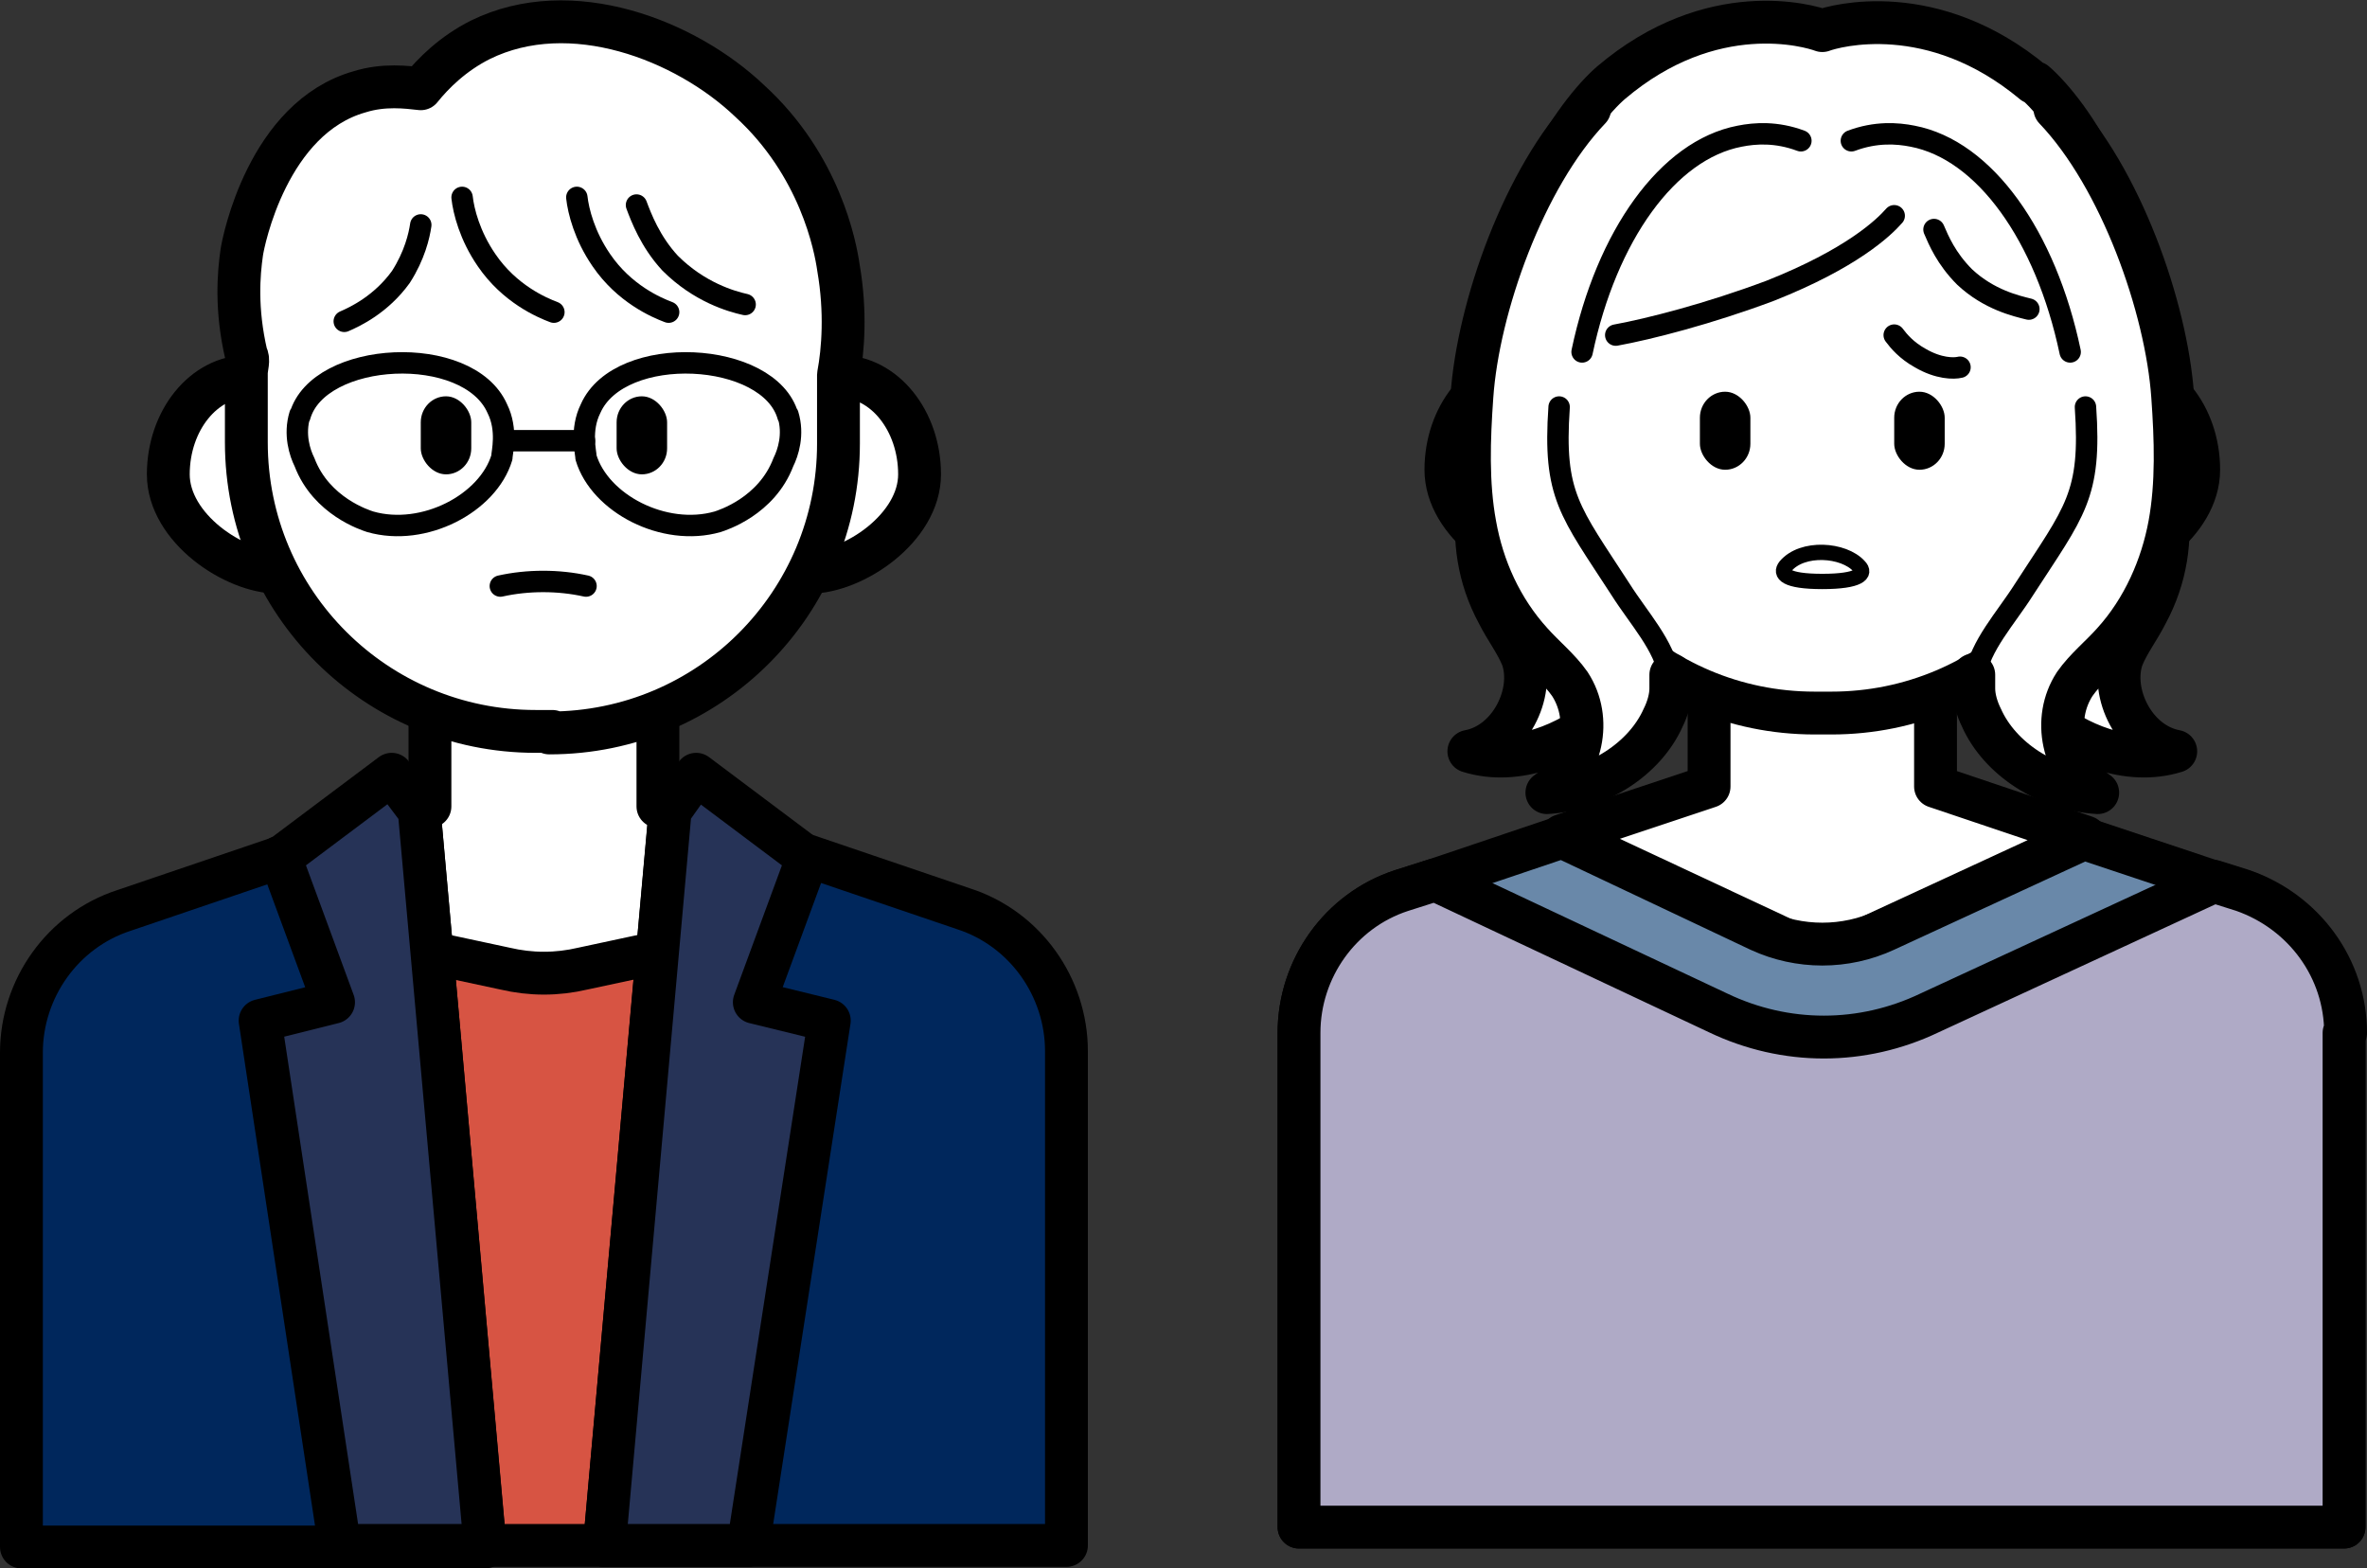 <?xml version="1.0" encoding="UTF-8"?>
<svg id="_レイヤー_1" data-name="レイヤー_1" xmlns="http://www.w3.org/2000/svg" width="154.7" height="102.5" version="1.1" viewBox="0 0 154.7 102.5">
  <rect x="0" y="0" width="154.7" height="102.5" fill="#333333" stroke="none"/>
  <!-- Generator: Adobe Illustrator 29.2.1, SVG Export Plug-In . SVG Version: 2.1.0 Build 116)  -->
  <defs>
    <style>
      .st0 {
        fill: #00275c;
      }

      .st0, .st1, .st2, .st3, .st4, .st5, .st6, .st7 {
        stroke: #000;
        stroke-linecap: round;
        stroke-linejoin: round;
      }

      .st0, .st3, .st4, .st5, .st6, .st7 {
        stroke-width: 2.8px;
      }

      .st1 {
        stroke-width: 1px;
      }

      .st1, .st2 {
        fill: none;
      }

      .st2 {
        stroke-width: 1.4px;
      }

      .st3 {
        fill: #d75443;
      }

      .st4 {
        fill: #afaac6;
      }

      .st5 {
        fill: #6988a9;
      }

      .st6 {
        fill: #263357;
      }

      .st7 {
        fill: #fff;
      }
    </style>
  </defs>
  <g>
    <path class="st7" d="M16.2,24.6c-2.9,0-5.2,2.9-5.2,6.4s4.3,6.4,7.2,6.4h0"/>
    <path class="st7" d="M52.9,37.4h0c2.9,0,7.2-2.9,7.2-6.4,0-3.5-2.3-6.4-5.2-6.4"/>
    <polygon class="st7" points="52.7 56 35.6 69.8 17.8 56.7 28.1 52.7 28.1 43.3 43 43.3 43 52.7 52.7 56"/>
    <path class="st3" d="M43.8,62.1l-4.3,38.9h-7.8l-4.3-38.9h0s5.6,1.2,5.6,1.2c1.7.4,3.4.4,5.1,0l5.6-1.2Z"/>
    <path class="st0" d="M27.4,53l4.3,48.1H1.4v-32.3c0-4.2,2.7-8,6.7-9.3l10.3-3.5h0s.2,0,.2,0l8.8-2.9Z"/>
    <path class="st0" d="M69.7,68.7v32.3h-30.2l4.3-48.1,8.9,3,10.3,3.5c4,1.3,6.7,5.1,6.7,9.3Z"/>
    <path class="st7" d="M36.1,47.8h-1.1c-10.4,0-18.9-8.4-18.9-18.9v-4.5c0-.4.2-.9,0-1.2-.7-3-.5-5.3-.3-6.7.1-.7,1.7-8.8,7.7-10.5,1.6-.5,3.1-.3,4-.2.8-1,2.1-2.3,3.9-3.2,5.9-2.9,13.4,0,17.6,4,4.6,4.2,5.6,9.5,5.8,10.9.5,2.9.3,5.4,0,7v4.5c0,10.4-8.4,18.9-18.9,18.9Z"/>
    <rect x="27.5" y="25.9" width="3.3" height="5.1" rx="1.7" ry="1.7"/>
    <rect x="40.3" y="25.9" width="3.3" height="5.1" rx="1.7" ry="1.7"/>
    <path class="st2" d="M38.3,38.3h0c-1.8-.4-3.8-.4-5.6,0h0"/>
    <path class="st2" d="M37.7,12.9c.1.9.5,2.5,1.6,4.1,1.5,2.2,3.6,3.1,4.4,3.4"/>
    <path class="st2" d="M27.5,14.7c-.1.7-.4,2-1.3,3.4-1.3,1.8-3,2.6-3.7,2.9"/>
    <path class="st2" d="M30.2,12.9c.1.9.5,2.5,1.6,4.1,1.5,2.2,3.6,3.1,4.4,3.4"/>
    <path class="st2" d="M41.6,13.4c.3.8.9,2.4,2.2,3.8,1.9,1.9,4,2.5,4.9,2.7"/>
    <polygon class="st6" points="54.2 66.7 48.9 101 39.5 101 43.8 53 45.5 50.6 52.7 56 52.8 56 49.3 65.5 54.2 66.7"/>
    <polygon class="st6" points="31.7 101 22.2 101 17 66.7 21.8 65.5 18.3 56 18.4 56 18.4 56 25.6 50.6 27.4 53 27.4 53 31.7 101"/>
    <g>
      <line class="st2" x1="33" y1="28.8" x2="38.2" y2="28.8"/>
      <path class="st2" d="M51.5,27.1c.4,1.3,0,2.5-.3,3.1-1.1,2.9-4,3.8-4.3,3.9-3.5,1-7.7-1.2-8.6-4.2,0-.3-.4-1.8.3-3.2,1.9-4.3,11.7-3.8,12.9.5Z"/>
      <path class="st2" d="M19.6,27.1c-.4,1.3,0,2.5.3,3.1,1.1,2.9,4,3.8,4.3,3.9,3.5,1,7.7-1.2,8.6-4.2,0-.3.4-1.8-.3-3.2-1.9-4.3-11.7-3.8-12.9.5Z"/>
    </g>
  </g>
  <g>
    <path class="st7" d="M126.8,14.5c5.3,1.9,10.6,7.6,12.6,11.9,1,2.1,1.9,4.2,2.2,6.5.3,2.3,0,4.8-1.3,7.2-.5,1-1.2,1.9-1.6,2.9-.8,2.3.8,5.6,3.5,6.1-3.2,1-6.6-.6-8.5-2.2-.4-.4-.8-.8-1-1.3-.8-1.8.5-4,1.2-6.1,1.6-5,2.4-6.1.4-10.4"/>
    <path class="st7" d="M111.4,14.5c-5.3,1.9-10.6,7.6-12.6,11.9-1,2.1-1.9,4.2-2.2,6.5-.3,2.3,0,4.8,1.3,7.2.5,1,1.2,1.9,1.6,2.9.8,2.3-.8,5.6-3.5,6.1,3.2,1,6.6-.6,8.5-2.2.4-.4.8-.8,1-1.3.8-1.8-.5-4-1.2-6.1-1.6-5-2.4-6.1-.4-10.4"/>
    <path class="st7" d="M99.7,24.3c-2.9,0-5.2,2.9-5.2,6.4s4.3,6.4,7.2,6.4h0"/>
    <path class="st7" d="M136.5,37.1h0c2.9,0,7.2-2.9,7.2-6.4,0-3.5-2.3-6.4-5.2-6.4"/>
    <polygon class="st7" points="136.3 54.7 119.2 62.6 102.1 54.6 111.7 51.4 111.7 42 126.5 42 126.5 51.4 136.3 54.7"/>
    <path class="st5" d="M153.2,67.5v32.3h-68.3v-32.3c0-4.2,2.7-8,6.7-9.3l2.2-.7,8.3-2.8,12.9,6.1c2.6,1.2,5.6,1.2,8.2,0l13-6,8.4,2.8,1.9.6c4,1.4,6.7,5.1,6.7,9.3Z"/>
    <path class="st4" d="M153.2,67.5v32.3h-68.3v-32.3c0-4.2,2.7-8,6.7-9.3l2.2-.7,18.5,8.7c4.4,2.1,9.4,2.1,13.8,0l18.6-8.6,1.9.6c4,1.4,6.7,5.1,6.7,9.3Z"/>
    <path class="st7" d="M132.9,5.4c-6.6-5.5-13-3.7-13.8-3.4-.8-.3-7.2-2.2-13.8,3.4-2.1,1.8-7.6,8.9-5.6,17.5,0,0,0,.2,0,.3v4.5c0,10.4,8.4,18.9,18.9,18.9h1.1c10.4,0,18.9-8.4,18.9-18.9v-4.5c0-.1,0-.2,0-.3,1.9-8.5-3.5-15.7-5.6-17.5Z"/>
    <rect x="111.1" y="25.6" width="3.3" height="5.1" rx="1.7" ry="1.7"/>
    <rect x="123.8" y="25.6" width="3.3" height="5.1" rx="1.7" ry="1.7"/>
    <path class="st7" d="M103.9,7.1c-4.3,4.5-7.3,13-7.7,18.8-.2,2.8-.3,5.7.2,8.4.5,2.8,1.7,5.5,3.7,7.7.8.9,1.8,1.7,2.5,2.7,1.5,2.3.8,5.5-1.5,7.1,3.3-.2,6.4-2.2,7.6-4.9.3-.6.5-1.3.5-1.9,0-.3,0-.6,0-.9"/>
    <path class="st7" d="M134.3,7.1c4.3,4.5,7.3,13,7.7,18.8.2,2.8.3,5.7-.2,8.4s-1.7,5.5-3.7,7.7c-.8.9-1.8,1.7-2.5,2.7-1.5,2.3-.8,5.5,1.5,7.1-3.3-.2-6.4-2.2-7.6-4.9-.3-.6-.5-1.3-.5-1.9,0-.3,0-.6,0-.9"/>
    <path class="st2" d="M105.6,21.9c2.2-.4,6.1-1.4,10.1-2.9,5.3-2.1,7.4-4.1,8.1-4.9"/>
    <path class="st2" d="M126.4,15c.3.7.8,1.9,2,3.1,1.6,1.5,3.4,1.9,4.2,2.1"/>
    <path class="st2" d="M129.1,44.2c.3-2,2-3.8,3.2-5.7,3.3-5.1,4.4-6.1,4-11.9"/>
    <path class="st2" d="M103.4,23c1.6-7.6,5.6-13.2,10.3-14.1,1-.2,2.4-.3,4,.3"/>
    <path class="st2" d="M135.3,23c-1.6-7.6-5.6-13.2-10.3-14.1-1-.2-2.4-.3-4,.3"/>
    <path class="st2" d="M109.1,44.2c-.3-2-2-3.8-3.2-5.7-3.3-5.1-4.4-6.1-4-11.9"/>
    <path class="st2" d="M123.8,21.9c.3.4.8,1,1.7,1.5,1.2.7,2.2.7,2.6.6"/>
    <path class="st1" d="M119.1,38c2.4,0,2.9-.5,2.4-1-1-1.1-3.7-1.3-4.8,0-.4.5,0,1,2.4,1Z"/>
  </g>
</svg>